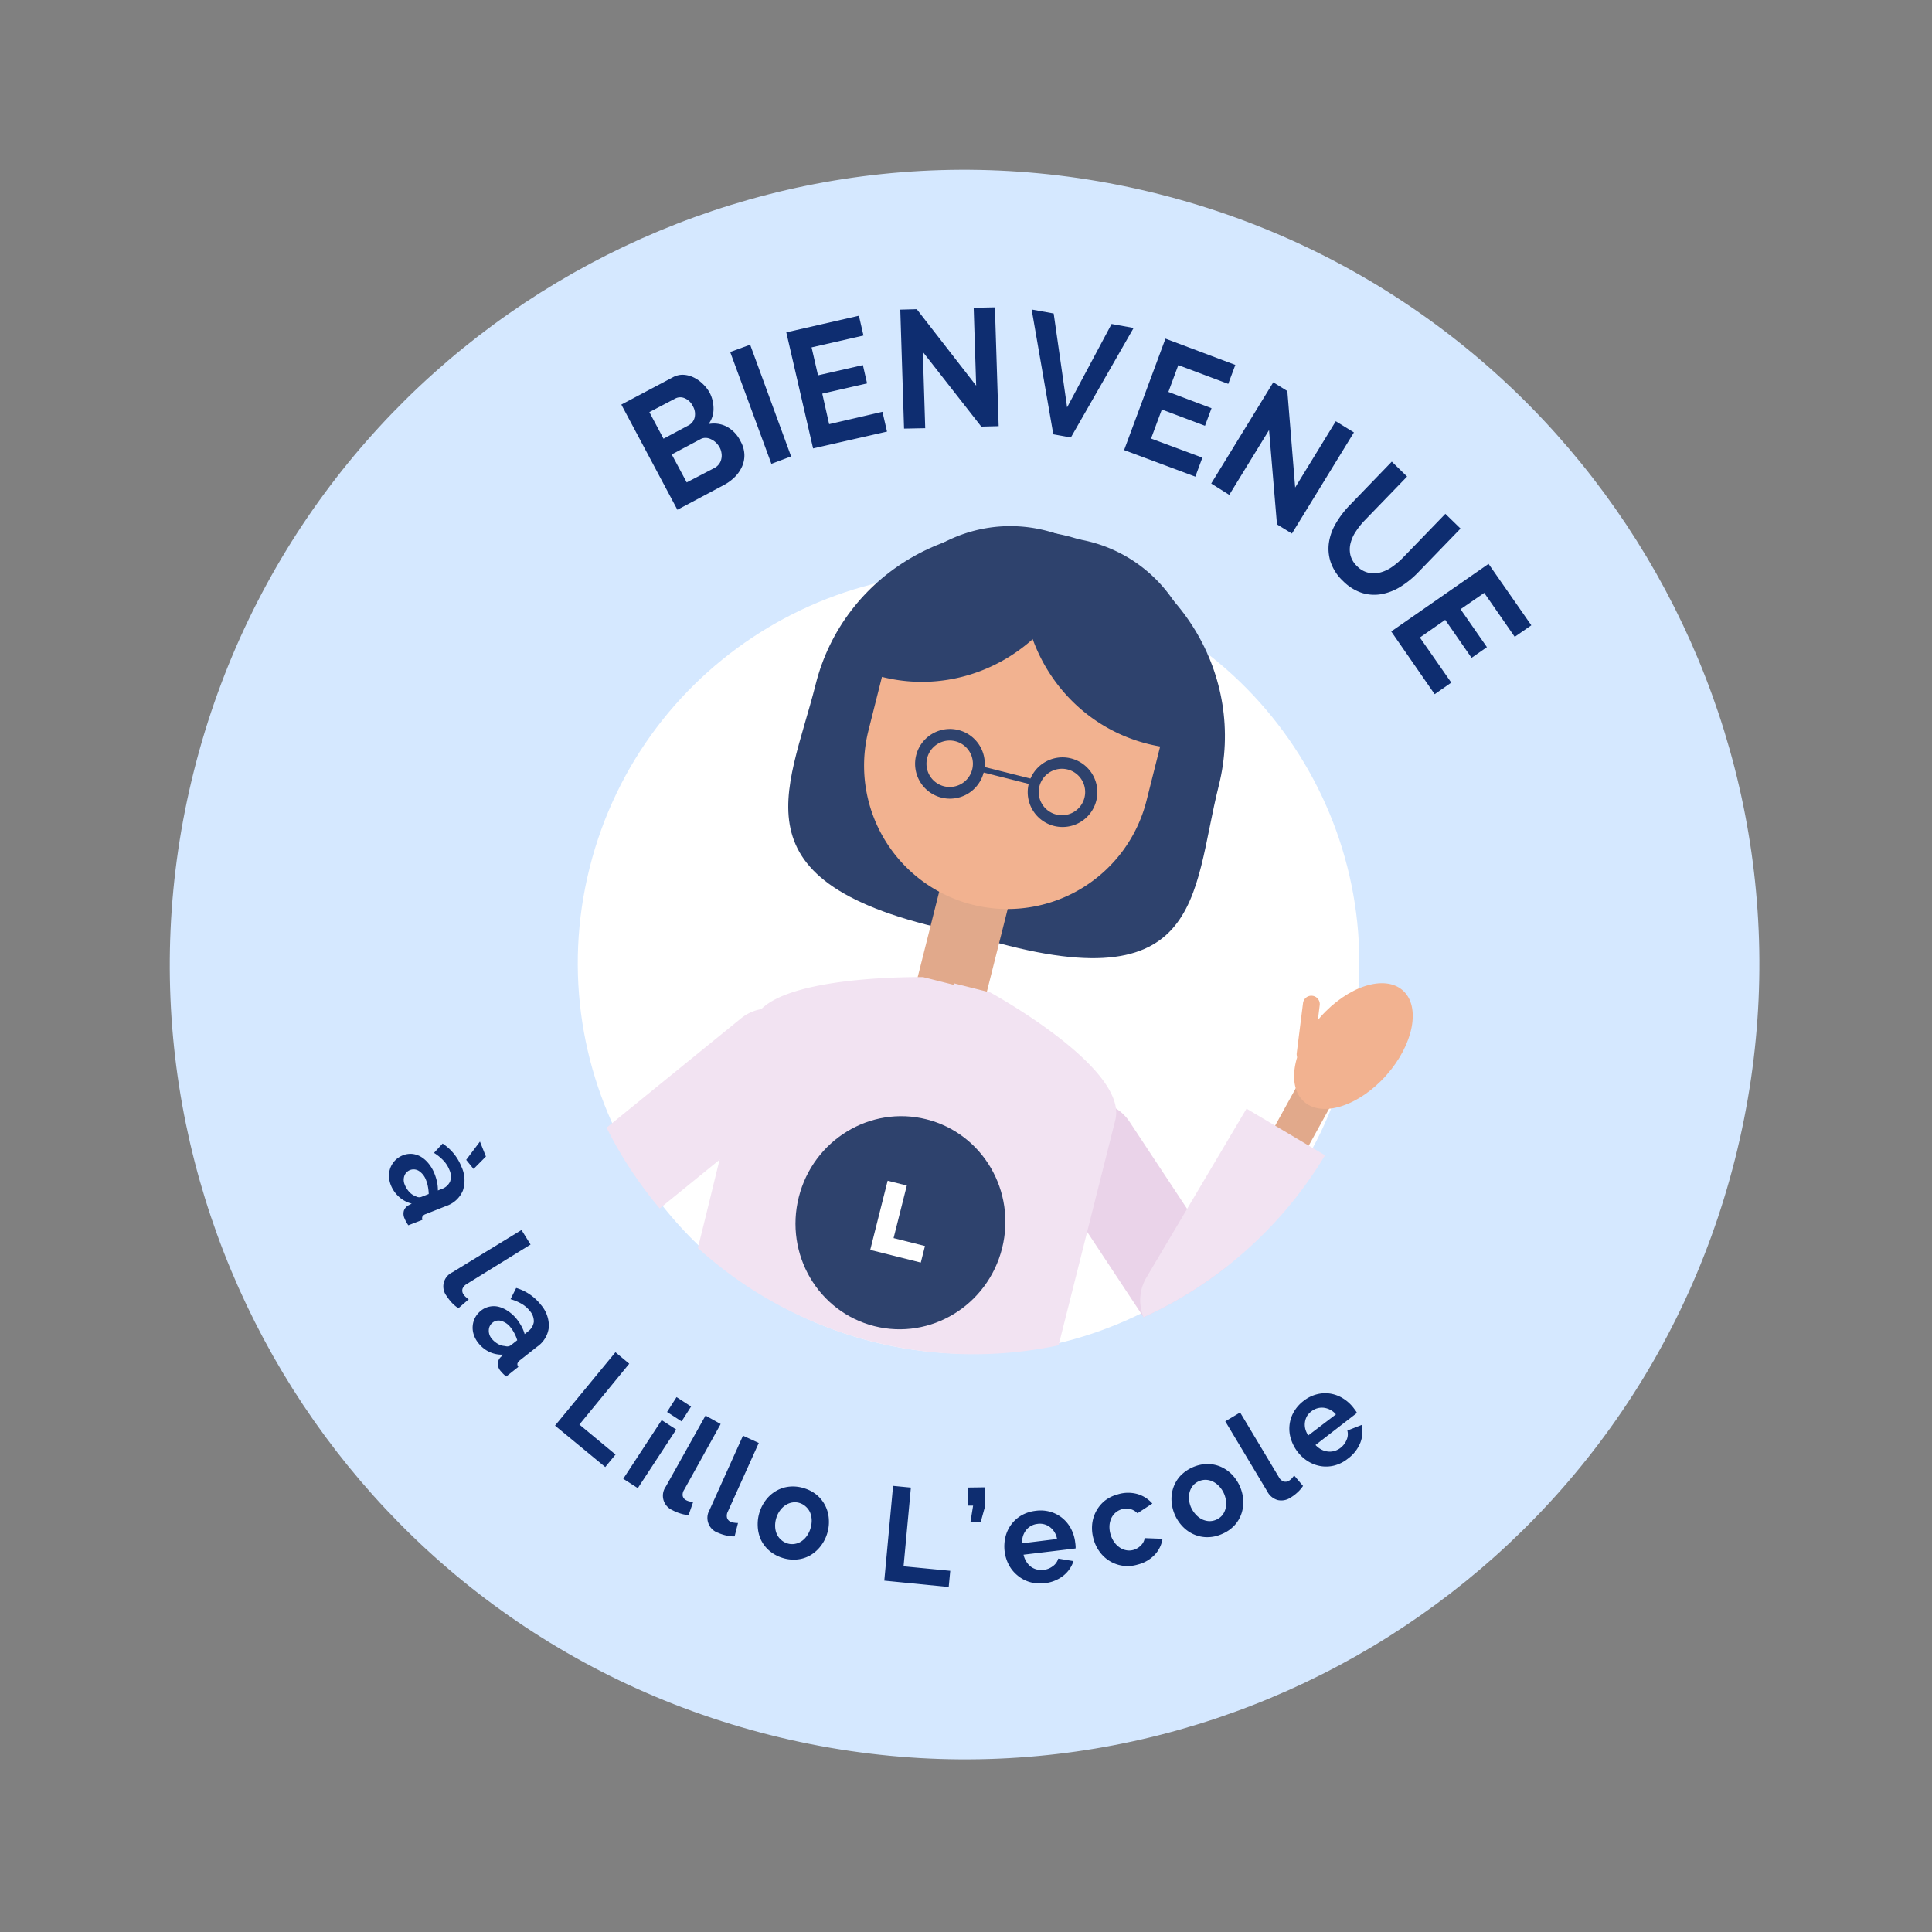 <?xml version="1.0" encoding="UTF-8"?> <svg xmlns="http://www.w3.org/2000/svg" width="186" height="186" fill="none"><rect width="100%" height="100%" fill="#808080" stroke="none"/> <path d="M74.185 167.047c40.971 10.316 82.547-14.536 92.863-55.507 10.315-40.971-14.536-82.547-55.508-92.862C70.57 8.362 28.993 33.214 18.678 74.185c-10.316 40.971 14.536 82.547 55.507 92.862z" fill="#D5E8FF"></path> <path d="M84.062 129.179c20.145 5.072 40.587-7.147 45.659-27.291 5.072-20.145-7.147-40.587-27.292-45.659-20.145-5.072-40.586 7.147-45.658 27.292-5.072 20.144 7.147 40.586 27.291 45.658z" fill="#fff"></path> <path d="M117.335 75.641c-2.663 10.578-1.289 21.513-24.226 14.264C70.112 85.378 75.867 76.449 78.53 65.87c2.663-10.578 13.507-16.962 24.22-14.265 10.714 2.697 17.246 13.462 14.584 24.035z" fill="#2E426D"></path> <path d="M97.606 85.163l-6.597-1.661-2.684 10.661 6.596 1.66 2.684-10.66z" fill="#E1A98B"></path> <path d="M102.17 53.144A13.802 13.802 0 01112.187 69.9l-1.808 7.18a13.806 13.806 0 01-16.757 10.017A13.803 13.803 0 0183.606 70.34l1.808-7.18a13.804 13.804 0 0116.756-10.016z" fill="#F2B290"></path> <path fill-rule="evenodd" clip-rule="evenodd" d="M84.898 65.164c8.572 2.158 17.303-3.163 19.499-11.886l.141-.557a13.82 13.82 0 00-12.457-1.06 13.815 13.815 0 00-8.212 9.426l-.873 3.465c.62.245 1.256.45 1.902.612z" fill="#2E426D"></path> <path fill-rule="evenodd" clip-rule="evenodd" d="M114.1 72.094l.803-3.188a13.801 13.801 0 00-15.955-16.939c-2.19 8.697 3.004 17.496 11.56 19.65a15.86 15.86 0 003.592.477z" fill="#2E426D"></path> <path d="M118.01 122.017a39.841 39.841 0 01-7.913 4.796l-9.064-13.713a4.3 4.3 0 011.211-5.957l.547-.366a4.301 4.301 0 015.955 1.217l9.264 14.023z" fill="#EAD3E9"></path> <path fill-rule="evenodd" clip-rule="evenodd" d="M107.377 107.821l-5.463 21.697a39.53 39.53 0 01-34.727-9.369c.637-2.533 1.359-5.531 2.09-8.5 1.434-5.695 2.795-11.298 3.293-13.278a2.65 2.65 0 01.723-1.22c3.288-3.29 15.576-3.083 15.576-3.083l2.928.738.036-.141 3.507.883s13.3 7.255 12.037 12.273z" fill="#F2E3F2"></path> <path d="M84.18 127.674c5.405 1.361 10.909-1.994 12.294-7.494 1.384-5.499-1.875-11.061-7.28-12.421-5.404-1.361-10.907 1.994-12.292 7.494-1.385 5.499 1.874 11.06 7.279 12.421z" fill="#2E426D"></path> <path fill-rule="evenodd" clip-rule="evenodd" d="M90.884 75.698a2.235 2.235 0 101.092-4.335 2.235 2.235 0 00-1.092 4.335zm-.273 1.084a3.354 3.354 0 101.637-6.505 3.354 3.354 0 00-1.637 6.505zm11.08 1.636a2.233 2.233 0 002.778-2.055 2.236 2.236 0 10-2.778 2.055zm-.273 1.084a3.352 3.352 0 101.637-6.5 3.352 3.352 0 00-1.637 6.5z" fill="#2E426D"></path> <path fill-rule="evenodd" clip-rule="evenodd" d="M99.522 75.59l-5.414-1.364.131-.52 5.414 1.362-.131.521z" fill="#2E426D"></path> <path d="M77.19 105.218l-7.914 6.436-5.763 4.688a39.477 39.477 0 01-5.118-7.777l12.952-10.53a4.23 4.23 0 011.946-.885 4.3 4.3 0 014.084 1.516l.426.512a4.298 4.298 0 01-.612 6.04z" fill="#F2E3F2"></path> <path d="M125.365 103.644l-3.63 6.588 3.295 1.815 3.63-6.588-3.295-1.815z" fill="#E1A98B"></path> <path d="M127.565 111.224a39.486 39.486 0 01-17.472 15.588 4.3 4.3 0 01.284-3.835l9.63-16.243 7.558 4.49z" fill="#F2E3F2"></path> <path d="M83.78 120.331l1.677-6.659 1.845.464-1.274 5.06 3.022.761-.401 1.594-4.869-1.22z" fill="#fff"></path> <path d="M133.467 103.518c2.625-2.96 3.335-6.617 1.585-8.169-1.749-1.551-5.295-.41-7.92 2.55-2.625 2.959-3.335 6.616-1.585 8.167 1.749 1.552 5.295.411 7.92-2.548z" fill="#F2B290"></path> <path fill-rule="evenodd" clip-rule="evenodd" d="M126.354 95.87a.805.805 0 01.7.896l-.599 4.798a.812.812 0 11-1.61-.206l.602-4.791a.816.816 0 01.309-.537.8.8 0 01.598-.16z" fill="#F2B290"></path> <path d="M71.297 42.485c.218.382.343.81.367 1.25.016.398-.057.794-.215 1.16a3.357 3.357 0 01-.686 1.007 4.45 4.45 0 01-1.068.79l-4.48 2.385-5.396-10.125 4.962-2.63a1.94 1.94 0 01.997-.241c.34.016.673.1.98.246.32.151.614.355.868.601.263.244.49.525.671.834.26.484.395 1.025.396 1.574a2.407 2.407 0 01-.48 1.491 2.686 2.686 0 011.754.248c.58.32 1.044.813 1.33 1.41zm-8.78-2.809l1.362 2.56 2.4-1.28a1.156 1.156 0 00.596-.76 1.483 1.483 0 00-.18-1.109 1.525 1.525 0 00-.792-.753 1.037 1.037 0 00-.908.043l-2.477 1.299zm6.768 3.405a1.924 1.924 0 00-.363-.474 1.71 1.71 0 00-.474-.319 1.166 1.166 0 00-.52-.13.983.983 0 00-.486.12l-2.77 1.475 1.44 2.69 2.69-1.4c.16-.086.3-.206.41-.352.114-.145.193-.315.23-.496.043-.18.05-.366.022-.548a1.614 1.614 0 00-.179-.566zm4.979 1.575l-3.966-10.767 1.922-.702 3.942 10.755-1.898.714zm10.692-5.011l.44 1.906-7.118 1.621L75.7 31.996l6.99-1.598.44 1.906-4.997 1.14.62 2.69 4.32-.985.404 1.764-4.315.985.662 2.938 5.132-1.19zm3.889-5.764l.229 7.344-2.038.04-.363-11.455 1.585-.044 5.72 7.363-.239-7.501 2.044-.04.361 11.439-1.673.044-5.626-7.19zm12.596-3.701l1.293 9.037 4.282-8.026 2.12.384-6.04 10.542-1.691-.304-2.084-12.016 2.12.384zm14.315 13.879l-.677 1.83-6.858-2.558 3.981-10.728 6.727 2.53-.681 1.824-4.81-1.804-.954 2.58 4.154 1.567-.631 1.692-4.154-1.567-1.037 2.797 4.94 1.837zm6.42-2.656l-3.831 6.239-1.737-1.092 5.977-9.743 1.352.839.753 9.288 3.911-6.38 1.746 1.078-5.969 9.734-1.44-.884-.762-9.08zm8.488 13.119a2.2 2.2 0 001.102.621c.383.08.78.066 1.157-.04a3.538 3.538 0 001.13-.548 7.428 7.428 0 001.046-.9l4.052-4.188 1.46 1.42-4.052 4.188a8.834 8.834 0 01-1.716 1.403 5.23 5.23 0 01-1.844.721 3.95 3.95 0 01-1.882-.12 4.571 4.571 0 01-1.813-1.137 4.486 4.486 0 01-1.2-1.837 4.097 4.097 0 01-.157-1.907 5.123 5.123 0 01.689-1.855 8.985 8.985 0 011.311-1.709l4.047-4.19 1.473 1.435-4.052 4.189a7.199 7.199 0 00-.881 1.097c-.238.35-.413.739-.516 1.15a2.426 2.426 0 00-.002 1.152c.111.406.336.773.648 1.055zm9.056 11.195l-1.6 1.116-4.181-6.04 9.368-6.507 4.119 5.913-1.599 1.11-2.935-4.23-2.279 1.571 2.537 3.653-1.478 1.03-2.536-3.658-2.44 1.701 3.024 4.341zM37.627 114.092a2.506 2.506 0 01-.177-.882 2.15 2.15 0 01.154-.831c.108-.254.262-.486.455-.683.208-.205.456-.365.728-.471.285-.113.592-.159.898-.134.3.031.59.127.849.28.283.174.533.396.738.657.238.297.43.629.566.985.106.268.189.545.247.827.05.254.073.512.071.771l.358-.142a1.358 1.358 0 00.818-.72c.124-.37.099-.774-.071-1.126a2.767 2.767 0 00-.56-.883 4.465 4.465 0 00-.92-.747l.831-.899a4.752 4.752 0 011.808 2.217c.341.721.393 1.545.146 2.303a2.65 2.65 0 01-1.617 1.493l-1.951.773a.633.633 0 00-.324.228.424.424 0 00-.005.331l-1.357.523a3.235 3.235 0 01-.358-.644 1.075 1.075 0 01-.07-.76.957.957 0 01.422-.509l.332-.171a2.917 2.917 0 01-1.23-.659 2.967 2.967 0 01-.78-1.127zm1.346-.022c.104.256.254.491.441.693.166.18.372.318.603.401a.628.628 0 00.537.069l.72-.284a3.958 3.958 0 00-.07-.672 3.148 3.148 0 00-.184-.655 1.787 1.787 0 00-.67-.879.952.952 0 00-.867-.101.931.931 0 00-.554.569c-.095.282-.08.589.044.859zm7.234-4.168l.573 1.441-1.188 1.197-.71-.877 1.325-1.761zm4 8.514l.872 1.4-6.15 3.804a.91.91 0 00-.402.453.636.636 0 00.088.532 1.4 1.4 0 00.218.255c.091.083.189.16.292.228l-.992.859a3.27 3.27 0 01-.636-.532 4.795 4.795 0 01-.502-.647 1.494 1.494 0 01-.273-1.267 1.5 1.5 0 01.817-1.006l6.668-4.079zm-4.187 10.843a2.46 2.46 0 01-.42-.798 2.106 2.106 0 01.149-1.625c.142-.257.334-.482.566-.661.237-.192.517-.323.816-.382.297-.063.605-.056.898.021.32.088.62.229.892.418.313.212.592.469.828.763.177.227.335.469.472.723.122.229.22.471.289.721l.299-.241a1.377 1.377 0 00.583-.928 1.5 1.5 0 00-.378-1.054 2.761 2.761 0 00-.786-.685 4.587 4.587 0 00-1.077-.454l.544-1.082a4.733 4.733 0 012.365 1.609c.526.594.805 1.366.781 2.158a2.638 2.638 0 01-1.137 1.897l-1.645 1.298a.656.656 0 00-.246.315.435.435 0 00.091.322l-1.17.93a3.535 3.535 0 01-.529-.521 1.074 1.074 0 01-.28-.713.944.944 0 01.254-.612l.27-.259c-.47.019-.94-.076-1.365-.277a3.004 3.004 0 01-1.064-.883zm1.286-.419c.171.218.383.401.623.539.21.126.447.198.69.207a.616.616 0 00.576-.082l.601-.475a3.662 3.662 0 00-.617-1.202 1.73 1.73 0 00-.895-.647.9.9 0 00-.853.151.934.934 0 00-.371.705c-.02.289.068.575.246.804zm6.128 8.409l5.818-7.063 1.328 1.105-4.799 5.856 3.48 2.887-.99 1.203-4.837-3.988zm6.569 5.117l3.699-5.646 1.4.907-3.697 5.64-1.402-.901zm4.217-6.43l.915-1.432 1.4.907-.914 1.432-1.4-.907zm3.704.345l1.457.815-3.508 6.32a.855.855 0 00-.149.589.612.612 0 00.332.422c.099.053.204.092.314.118.118.03.24.049.362.058l-.439 1.258a3.176 3.176 0 01-.813-.161 4.091 4.091 0 01-.751-.316 1.522 1.522 0 01-.853-.98 1.513 1.513 0 01.22-1.28l3.828-6.843zm3.606 1.939l1.52.698-2.974 6.599a.855.855 0 00-.081.606.607.607 0 00.367.391c.103.043.212.071.323.081.12.021.243.029.365.026l-.326 1.292a3.058 3.058 0 01-.82-.09 4.115 4.115 0 01-.772-.255 1.52 1.52 0 01-1.022-1.567c.02-.224.089-.44.203-.635l3.217-7.146zm3.79 11.758a3.562 3.562 0 01-1.28-.71 3.227 3.227 0 01-.797-1.059 3.51 3.51 0 01-.293-1.276 3.848 3.848 0 01.802-2.547 3.28 3.28 0 01.986-.86c.386-.222.816-.36 1.26-.403a3.49 3.49 0 011.449.165c.47.143.904.384 1.273.709a3.287 3.287 0 011.078 2.321 3.76 3.76 0 01-.174 1.353 3.731 3.731 0 01-.628 1.194c-.268.346-.6.639-.976.862a3.114 3.114 0 01-1.255.405c-.487.05-.98-.003-1.446-.154zm-.576-3.857a2.424 2.424 0 00-.118.823c.004.248.055.492.15.72.094.218.235.412.412.569.17.16.375.28.599.35.22.073.453.094.682.061.23-.032.449-.11.646-.231a2.01 2.01 0 00.538-.507c.166-.226.291-.479.371-.749.084-.262.125-.536.121-.811a2.148 2.148 0 00-.15-.725 1.607 1.607 0 00-.41-.569 1.532 1.532 0 00-.594-.349 1.465 1.465 0 00-.69-.057 1.699 1.699 0 00-.641.237c-.21.134-.395.305-.543.506a2.392 2.392 0 00-.373.732zm10.39 6.052l.845-9.124 1.715.166-.706 7.579 4.495.434-.148 1.558-6.201-.613zm8.292-5.625l.258-1.598-.5.002-.026-1.741 1.668-.023.026 1.768-.43 1.554-.996.038zm7.16 5.869a3.474 3.474 0 01-1.441-.108 3.215 3.215 0 01-1.168-.621 3.26 3.26 0 01-.85-1.028 3.72 3.72 0 01-.406-1.288 3.921 3.921 0 01.071-1.384 3.284 3.284 0 011.528-2.087c.428-.246.903-.4 1.394-.452a3.395 3.395 0 011.452.11c.424.128.817.342 1.155.629a3.3 3.3 0 01.806 1.023c.205.401.336.836.386 1.283.017.11.029.218.036.32.008.086.008.173.001.26l-5.01.6c.051.242.145.472.277.68.113.186.26.349.433.48.173.126.369.216.576.267.206.057.421.072.632.043.327-.038.638-.162.9-.361.253-.177.438-.436.522-.733l1.469.242a2.966 2.966 0 01-.988 1.414 3.487 3.487 0 01-1.775.711zm1.181-4.252a1.815 1.815 0 00-.686-1.147 1.594 1.594 0 00-1.214-.306 1.593 1.593 0 00-1.081.598 1.794 1.794 0 00-.298.567c-.072.226-.1.464-.082.7l3.361-.412zm3.511-.008a3.821 3.821 0 01-.135-1.358 3.371 3.371 0 011.173-2.282c.384-.308.829-.53 1.306-.652a3.331 3.331 0 011.885-.029 3.022 3.022 0 011.432.915l-1.432.936a1.458 1.458 0 00-.695-.408 1.604 1.604 0 00-1.817.878 1.983 1.983 0 00-.18.714c-.015.279.017.559.096.827.076.275.198.534.362.767.144.205.325.382.533.522.19.131.406.219.633.259.223.042.453.031.672-.03.282-.078.538-.233.739-.445.189-.187.314-.429.357-.692l1.712.066a2.851 2.851 0 01-.731 1.517 3.362 3.362 0 01-1.655.962 3.32 3.32 0 01-3.672-1.24 3.641 3.641 0 01-.583-1.227zm12.401-.49c-.445.208-.93.319-1.422.323a3.217 3.217 0 01-1.298-.26 3.36 3.36 0 01-1.076-.742 3.877 3.877 0 01-1.092-2.441 3.353 3.353 0 01.16-1.296c.141-.423.367-.813.665-1.145a3.761 3.761 0 012.61-1.166c.443.001.882.09 1.291.264.402.177.768.428 1.076.742a3.935 3.935 0 011.097 2.443c.03.438-.024.877-.159 1.295a3.152 3.152 0 01-.659 1.142c-.333.362-.74.649-1.193.841zm-2.989-2.498a2.5 2.5 0 00.463.67c.168.18.367.328.588.437.209.099.436.157.667.168a1.619 1.619 0 001.246-.546c.147-.178.255-.384.319-.606.067-.24.089-.49.063-.738a2.475 2.475 0 00-.675-1.478c-.17-.18-.371-.33-.592-.442a1.737 1.737 0 00-.667-.168 1.61 1.61 0 00-1.247.55 1.794 1.794 0 00-.32.612 2.11 2.11 0 00-.064.738c.026.279.1.553.218.808l.001-.005zm3.273-8.331l1.428-.853 3.734 6.231a.845.845 0 00.451.408.62.62 0 00.53-.078 1.19 1.19 0 00.258-.212c.082-.09.157-.186.227-.286l.855 1.008a3.18 3.18 0 01-.541.628 3.742 3.742 0 01-.65.49 1.599 1.599 0 01-1.256.238 1.644 1.644 0 01-1.002-.84l-4.034-6.734zm11.794 3.596a3.471 3.471 0 01-1.271.649c-.431.114-.88.136-1.319.067a3.355 3.355 0 01-1.226-.458 3.726 3.726 0 01-1.007-.907 3.968 3.968 0 01-.644-1.226 3.257 3.257 0 01.246-2.587c.243-.43.571-.806.965-1.103a3.42 3.42 0 011.303-.642 3.198 3.198 0 011.31-.053c.431.076.843.236 1.211.472.38.24.714.545.987.902l.195.26c.05.069.095.144.132.221l-3.99 3.085c.165.182.362.332.58.445.196.103.41.166.63.186.212.023.427.001.63-.062a1.67 1.67 0 00.56-.286c.263-.202.468-.469.594-.776a1.33 1.33 0 00.071-.896l1.383-.544a2.97 2.97 0 01-.131 1.712 3.528 3.528 0 01-1.209 1.541zm-1.142-4.266a1.826 1.826 0 00-1.174-.639c-.43-.045-.86.081-1.197.352a1.72 1.72 0 00-.413.45 1.698 1.698 0 00-.166 1.233c.057.226.155.438.291.627l2.659-2.023z" fill="#0E2D70"></path> </svg> 